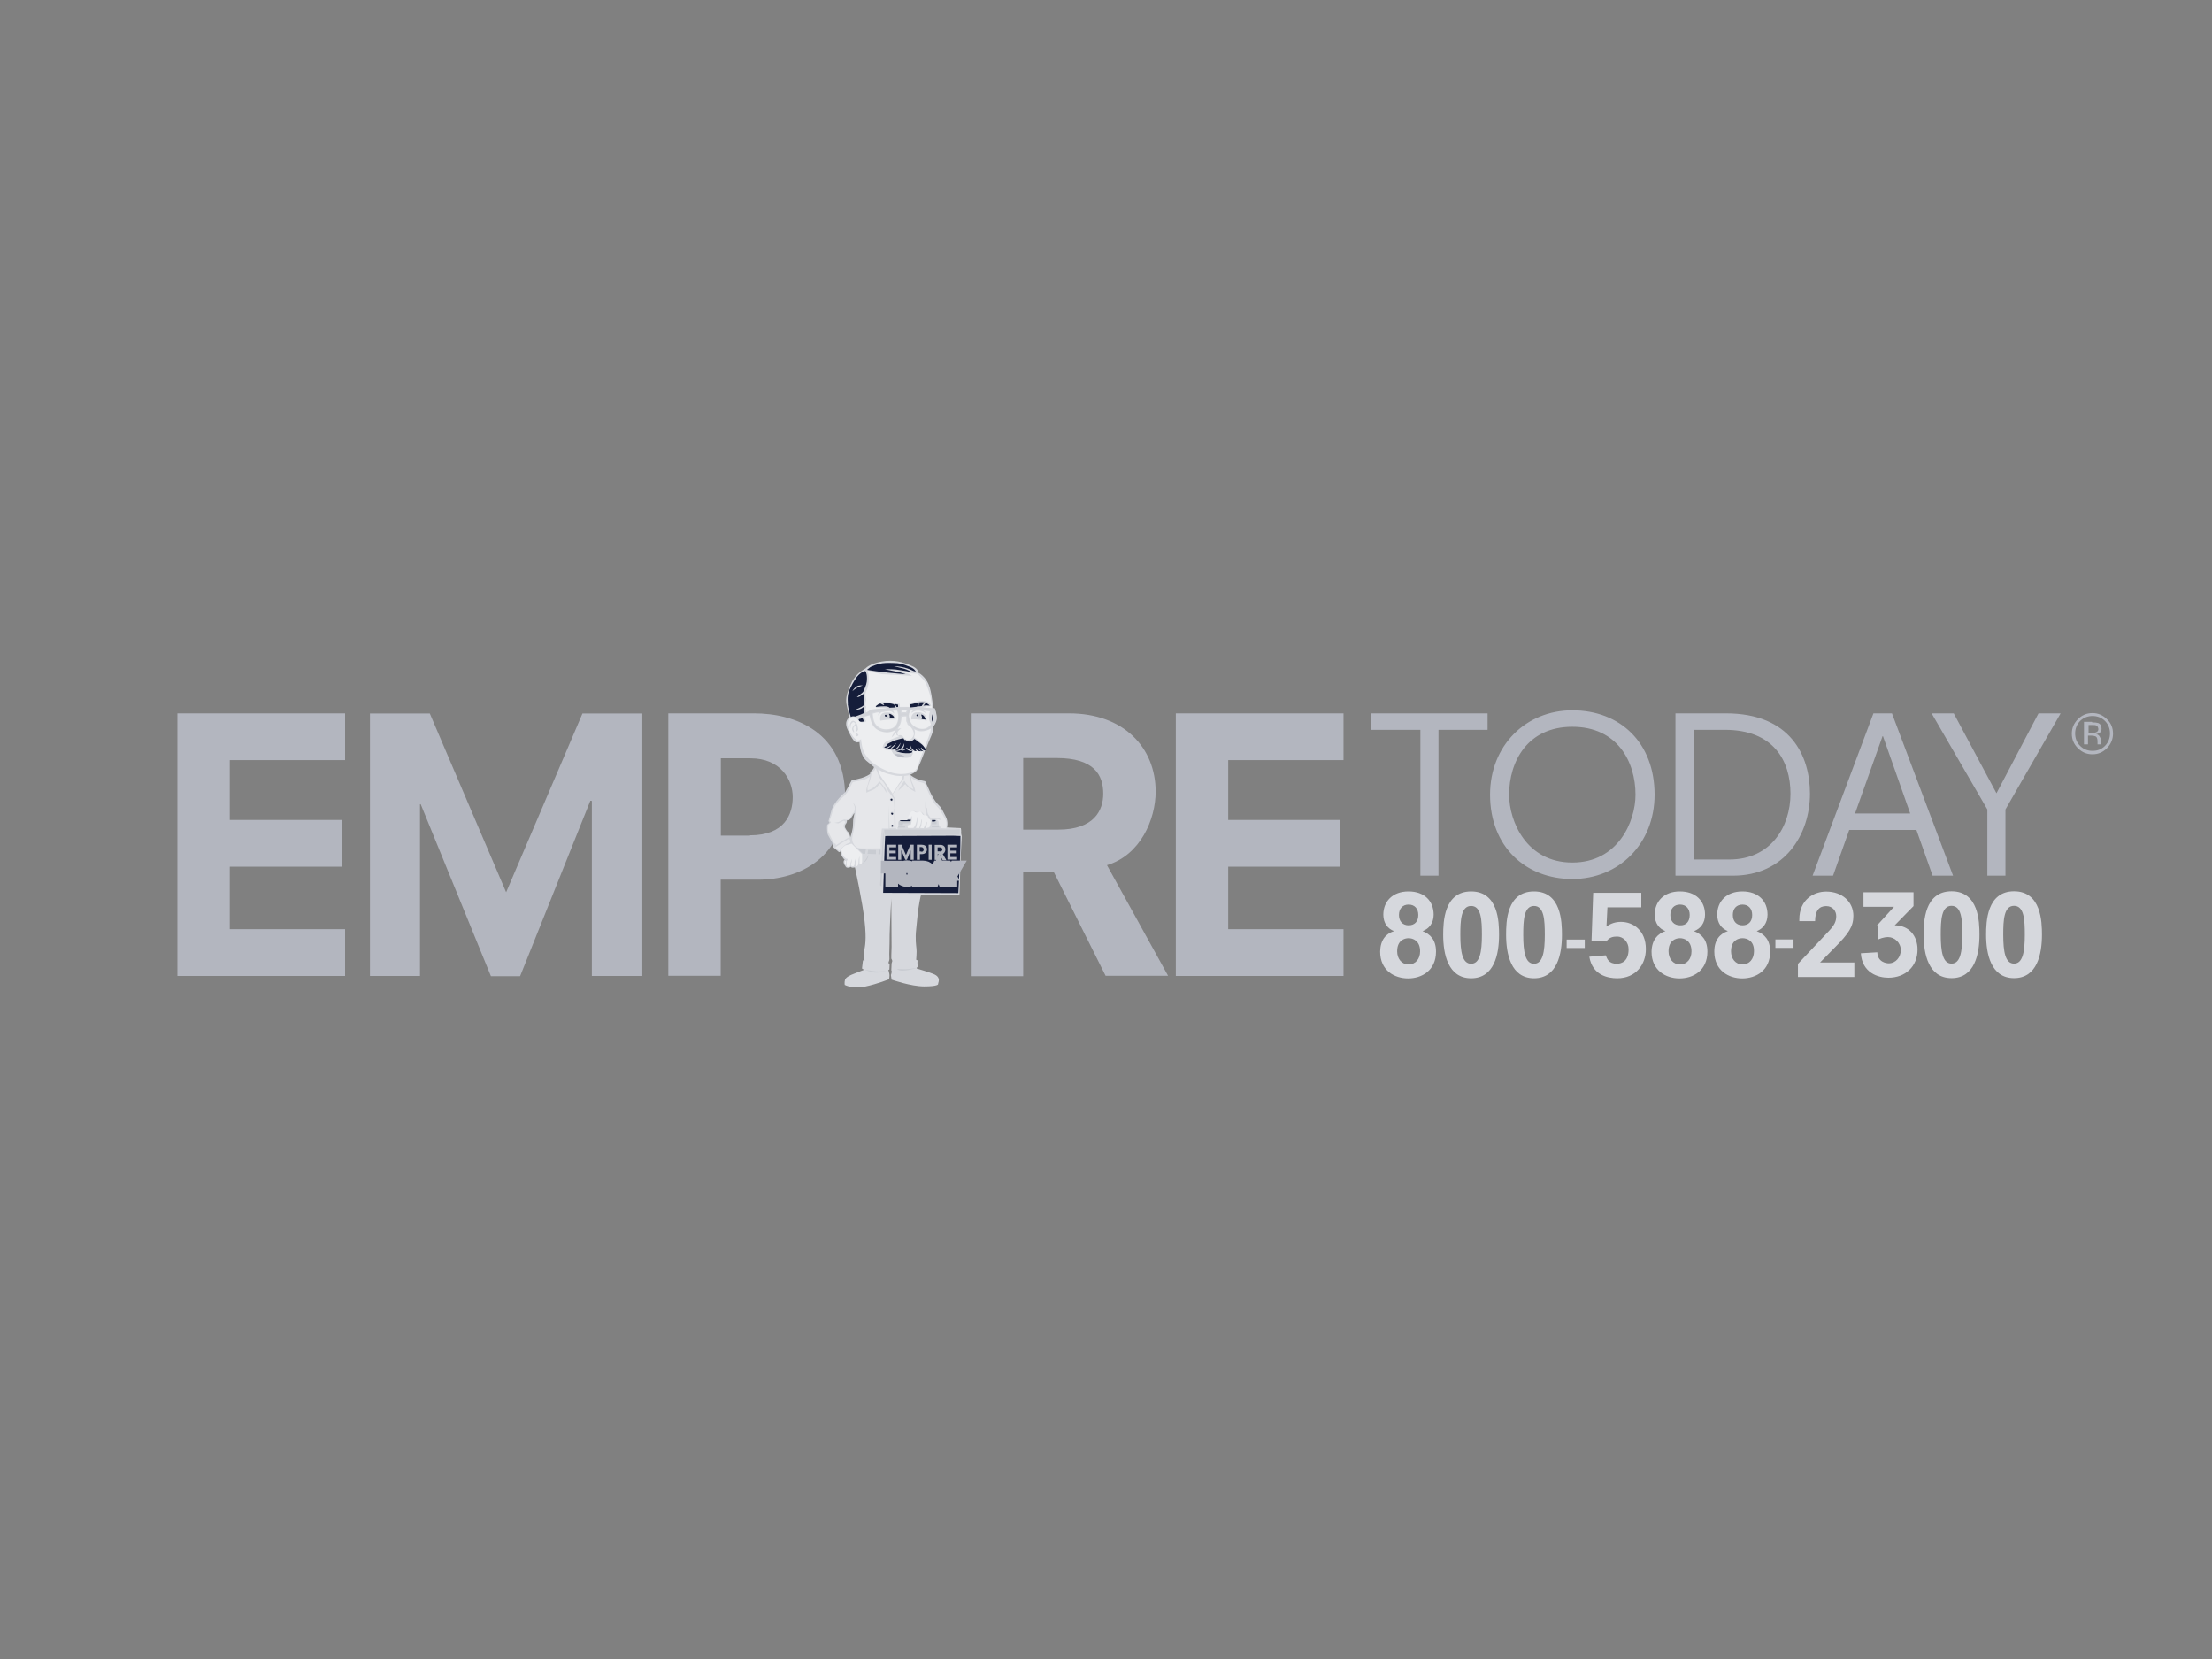 <svg xmlns="http://www.w3.org/2000/svg" viewBox="0 0 160 120"><rect x="0" y="0" width="160" height="120" fill="#808080" stroke="none"/><defs><style>.cls-1{fill:#e6e7ea;}.cls-2{fill:#edeef0;}.cls-3,.cls-4{fill:#b3b6bf;}.cls-5{fill:#b9bcc5;}.cls-6{fill:#cacdd3;}.cls-7{fill:#c9ccd2;}.cls-8{fill:#d2d4d9;}.cls-9{fill:#d6d8dd;}.cls-10,.cls-11{fill:#151d3a;}.cls-4{stroke:#b3b6bf;stroke-miterlimit:6.41;stroke-width:.8px;}.cls-11{opacity:0;}</style></defs><g id="ALL_BGS"><rect class="cls-11" width="160" height="120"></rect></g><g id="Clients-Knockout_SVGs"><g><path class="cls-3" d="M48.34,51.6h6.2c2.99,0,6.59,1.36,6.59,6.03,0,4.37-3.26,6-6.3,6h-2.7v6.95h-3.79v-18.98Zm5.91,8.82c2.5,0,3.09-1.51,3.09-2.77s-.88-2.8-3.06-2.8h-2.14v5.59h2.11v-.02ZM12.83,51.6h12.13v3.38h-8.34v4.33h8.12v3.38h-8.12v4.52h8.34v3.38H12.83v-18.98Zm29.92,6.32h-.05l-5.08,12.69h-2.11l-5.08-12.44h-.05v12.42h-3.62v-18.98h4.33l5.52,12.93,5.52-12.93h4.33v18.98h-3.65v-12.66h-.05Zm33.47,5.18h-2.21v7.51h-3.79v-19.01h7.1c3.99,0,6.27,2.5,6.27,5.66,0,1.99-1.09,4.59-3.52,5.32l4.42,8h-4.52l-3.74-7.49Zm.32-3.09c2.6,0,3.26-1.39,3.26-2.6,0-1.36-.66-2.58-3.38-2.58h-2.41v5.18h2.53Zm8.51-8.41h12.13v3.38h-8.34v4.33h8.12v3.38h-8.12v4.52h8.34v3.38h-12.13v-18.98Zm17.67,1.19h-3.55v-1.19h8.43v1.19h-3.55v10.55h-1.31v-10.55h-.02Zm11.01-1.41c3.45,0,5.95,2.33,5.95,6.1,0,3.55-2.58,6.1-5.95,6.1s-5.95-2.33-5.95-6.1c0-3.55,2.58-6.1,5.95-6.1Zm0,1.19c-3.26,0-4.57,2.53-4.57,4.91,0,1.94,1.26,4.91,4.57,4.91s4.57-2.97,4.57-4.91c0-2.38-1.31-4.91-4.57-4.91Zm11.11-.97c4.67,0,6.08,3.06,6.08,5.81,0,2.94-1.82,5.93-5.57,5.93h-4.16v-11.74h3.65Zm-2.33,10.57h2.58c2.99,0,4.42-2.36,4.42-4.76s-1.24-4.62-4.74-4.62h-2.26v9.38Zm13-10.57h1.34l4.42,11.74h-1.48l-1.17-3.31h-4.86l-1.17,3.31h-1.48l4.4-11.74Zm.68,1.65h-.02l-1.99,5.59h3.99l-1.97-5.59Zm7.56,5.3l-4.03-6.95h1.6l3.09,5.78,3.04-5.78h1.6l-3.99,6.95v4.79h-1.31v-4.79Z"></path><path class="cls-9" d="M61.13,59.84c-.07-.12,.07-.27,.07-.27,0,0,.02-.02,.05-.1,.02-.07,0-.12,0-.12,0,0,.24-.05,.27-.12s.17-.24,.19-.29c.02-.07,.1-.12,.1-.12,0,0-.05,.15-.1,.49-.02,.32,0,.51-.05,.68-.02,.17-.15,.56-.15,.56,0,0-.07-.29-.15-.36-.1-.05-.24-.34-.24-.34Zm-1.29,.46c.12,.22,.44,.8,.44,.8l-.05,.15,.46,.39,.12-.05s.02,.07,.02,.15,.05,.17,.12,.27c.07,.12,.15,.17,.15,.17,0,0-.12,.07-.07,.24s.1,.19,.1,.19c0,0,.05,.15,.15,.15,.12,.02,.19-.02,.19-.02l.05-.05s.07,.07,.15,.07,.17-.02,.17-.02c0,0,.56,2.55,.7,3.91,.15,1.34,.02,1.82-.02,2.07s-.07,.51-.05,.58c.05,.07,.07,.17,.07,.17h-.12l-.07,.58,.15,.1s-.41,.15-.7,.27c-.32,.12-.63,.27-.68,.46-.05,.17-.02,.36-.02,.36,0,0,.58,.32,1.48,.12,.9-.19,1.73-.53,1.73-.53,0,0,.05-.27,.02-.39s-.07-.29-.07-.29l.07-.02,.02-.39s-.12-.07-.07-.15c.02-.07,.07-.15,.05-.36s.02-.75,.02-1.63c.02-.9,.12-2.6,.12-2.6,0,0,.02,3.11,.02,3.5-.02,.39-.02,.83-.02,.83,0,0,.07,.12,.07,.19-.02,.07-.05,.17-.05,.17l-.02,.49s.05,.07,.02,.17c-.02,.12-.05,.17-.05,.17l.05,.34s1.39,.49,2.36,.49,1-.15,1-.15c0,0,.02-.12,.05-.22s.02-.34-.29-.49-1.31-.44-1.31-.44v-.05s.12-.05,.07-.19c-.02-.15,0-.34,0-.34l-.1-.05s.05-.61,.02-.8c-.02-.22-.1-.7-.02-1.41,.07-.7,.12-1.34,.24-1.97,.12-.66,.12-.49,.12-.49h2.77s.05-1.46,.07-2.24c.02-.75,.1-2.02,.1-2.02,0,0-.05-.15-.05-.27,.02-.12-.02-.32-.02-.32l-1-.05s.12-.39-.1-.8-.29-.61-.44-.75c-.15-.12-.44-.51-.58-.8-.15-.29-.29-.66-.34-.73-.05-.1-.07-.24-.15-.27s-.27-.05-.36-.07-.24-.12-.36-.17-.34-.22-.34-.22c0,0,.39-.15,.49-.32,.07-.15,.24-.51,.34-.78,.1-.24,.24-.63,.24-.63l.15-.32s.05-.15,.15-.39c.1-.24,.24-.53,.27-.7,.02-.17,0-.29,0-.29,0,0,.27-.32,.29-.63,.02-.32-.15-.75-.15-.75l-.12-.02s-.05-.83-.24-1.48-.66-1-.83-1.07c0,0,.05-.29-.51-.51-.56-.24-1.26-.46-2.16-.29s-1.14,.49-1.14,.49c0,0-.68,.32-1,1s-.49,1.12-.36,1.7,.19,.85,.19,.85c0,0-.44,.22-.12,.9,.32,.68,.51,.92,.68,.9l.17-.02s.02,.92,.49,1.34c.46,.39,.56,.46,.56,.46,0,0-.02,.12-.12,.22-.1,.07-.15,.17-.15,.17l-.02,.12s-.27,.19-.63,.29-.7,.17-.7,.17l-.46,.85s-.85,.68-1.02,1.39l-.19,.7,.07,.12-.17,.15s-.05,.44,.05,.66h0Z"></path><path class="cls-8" d="M63.17,52.2c-.12-.27-.15-.63-.15-.63,0,0,.44-.15,1-.17,.56-.02,.9-.05,.9-.05,0,0,.17,.29,.07,.73-.07,.44-.29,.68-.85,.75-.58,.1-.85-.34-.97-.63m1.92-.85c.24-.05,.61-.02,.61-.02,0,0-.02,.05-.05,.12l-.05,.15h-.46v-.15c-.02-.07-.05-.1-.05-.1h0Zm.66,.22c.02-.07,.1-.27,.1-.27,0,0,.44-.05,.85,0,.41,.02,.78,.1,.78,.1,0,0,.19,.36,.07,.78s-.44,.56-.83,.58c-.39,0-.53-.15-.61-.22-.1-.07-.29-.24-.36-.49-.07-.22-.02-.41,0-.49Zm-3.86,.32l.07,.07,.97-.27s.05,.29,.15,.51c.07,.22,.24,.58,.68,.68,.44,.12,.9,.05,1.14-.24,.24-.27,.24-.85,.24-.85,0,0,.15-.05,.27-.05s.22,.02,.22,.02c0,0,0,.15,.02,.27s.07,.24,.12,.29c.02,.05,.15,.1,.22,.15,.1,.05,.15,.19,.15,.19,0,0,.17,.1,.39,.15,.22,.05,.61-.02,.85-.19,.24-.17,.32-.46,.34-.66,.02-.19-.1-.66-.1-.66,0,0-.07-.02-.39-.07-.34-.05-.41-.05-.95-.07s-.92,.02-1.31,.02c-.36,0-.83,.05-1.29,.07-.46,.02-.75,.1-.75,.1,0,0-.34,.17-.51,.24-.19,.15-.53,.29-.53,.29h0Z"></path><path class="cls-10" d="M67.47,51.6s.05,.15,.05,.32-.05,.32-.05,.32c0,0-.1-.15-.07-.27-.02-.12,.07-.36,.07-.36m-.51,.44s-.1-.02-.15-.02-.15-.02-.15-.02c0,0,.05-.1,.02-.17l-.05-.15s.22-.02,.32,.36"></path><path class="cls-6" d="M66.33,51.62h.17s.07,.02,.07,.17-.07,.17-.07,.17h-.1s.07-.1,.05-.17c0-.07-.12-.17-.12-.17"></path><path class="cls-10" d="M66.28,51.74s.05,.07,.07,.07c.05,0,.07-.02,.07-.07,0-.02-.05-.07-.07-.07-.02,.02-.07,.05-.07,.07m-1.6,.19s-.02-.12-.12-.19q-.1-.07-.17-.1s-.1,0-.1,0c0,0,.05,.05,.07,.17,0,.1-.02,.15-.02,.15,0,0,.15-.05,.34-.02"></path><path class="cls-6" d="M64,51.64s.02-.02,.1-.02,.12,.02,.15,.1c.02,.07,.02,.12,.02,.17-.02,.05-.02,.07-.02,.07h-.12s.05-.07,.05-.15-.05-.15-.1-.15c-.05-.02-.07-.02-.07-.02"></path><path class="cls-10" d="M64,51.77s.02,.07,.07,.07,.07-.02,.07-.07c0-.02-.02-.07-.07-.07s-.07,.02-.07,.07"></path><path class="cls-10" d="M66.23,48.56s-.07-.22-.51-.36c-.44-.17-.66-.24-1.09-.24-.44-.02-.78,0-.97,.05-.32,.07-.39,.12-.53,.17-.15,.05-.22,.1-.27,.15-.05,.05-.15,.12-.15,.12,0,0,.05,.02,.63,.1,.56,.07,1.24,.15,1.56,.17,.32,.02,.61,.05,.61,.05,0,0-.29-.12-.68-.19s-.83-.17-.83-.17c0,0,.39-.02,.8,.02,.41,.07,.75,.1,.92,.15,.17,.02,.24,.05,.24,.05,0,0-.27-.19-.68-.29-.41-.1-.63-.15-.63-.15,0,0,.39,0,.78,.1,.36,.1,.53,.19,.63,.24,.07,.02,.17,.05,.17,.05m-4.18,1.14c-.17,.07-.39,.27-.39,.27,0,0,.02-.05,.07-.12s.1-.12,.24-.22,.44-.07,.44-.07c0,0-.22,.07-.36,.15Zm-.73,1.22c.05,.41,.22,.92,.22,.92,0,0,.1-.05,.17-.05s.15,.02,.15,.02c0,0,.53-.19,.61-.24s.05-.15,0-.17c-.05-.02,0-.12,.02-.17,.02-.07,.02-.15,.02-.15,0,0-.1,.1-.24,.17s-.39,.07-.39,.07c0,0,.49-.22,.56-.29s.02-.22,.02-.22c0,0,.05-.15,.05-.32s-.07-.32-.07-.32c0,0-.1,.1-.22,.17s-.24,.07-.24,.07c0,0,.29-.24,.39-.32,.1-.07,.15-.24,.19-.36s.15-.27,.15-.68-.12-.53-.12-.53c-.17,.02-.34,.15-.49,.29s-.39,.51-.58,.92c-.22,.41-.22,.75-.19,1.17h0Zm5.47,.1s.15-.02,.22-.02,.24,.02,.24,.02l-.07-.07s-.17-.12-.17-.12c0,0-.07,.02-.12,.07-.02,.05-.1,.12-.1,.12m.15-.22s-.12,.05-.17,.1-.1,.15-.1,.15c0,0-.12,.02-.19,.02h-.05s0-.05,.02-.12c.02-.05,.1-.12,.1-.12,0,0-.1,.05-.12,.1s-.1,.17-.1,.17l-.46,.05s-.02-.02-.05-.1c-.02-.07,0-.12,0-.12,.12,0,.46-.12,.7-.15s.41,.02,.41,.02m-1.97,.15v.17h-.12s-.02-.07-.05-.1c-.02-.02-.07-.12-.07-.12l.24,.05m-.58,.24s-.12-.12-.36-.12-.32,0-.44,.02-.22,.02-.22,.02l-.02-.05s.15-.12,.22-.15c.07-.02,.12-.07,.17-.02,.07,.05,.22,.1,.22,.1,0,0,0-.1-.07-.12-.05-.05-.07-.05-.07-.05l.39,.02s.29,.02,.41,.07c.1,.02,.15,.17,.17,.24l-.39,.02m-1.99,.73s0,.07,.05,.15,.07,.12,.07,.12c0,0-.15,.02-.22,.02s-.12-.02-.15-.05c-.02-.05-.05-.12-.05-.12,0,0,.02-.05,.15-.05,.1-.07,.15-.07,.15-.07m1.56,2.11s0,.05,.15,.07c0,0,.1-.07,.22-.12s.17-.1,.17-.1c0,0-.1,.15-.17,.17-.07,.05-.19,.12-.19,.12,0,0,.05,.02,.17,0s.15-.05,.19-.12c.07-.05,.17-.15,.22-.19,.05-.05,.1-.12,.1-.12,0,0-.02,.12-.17,.27-.15,.15-.24,.19-.24,.19,0,0,.15,.05,.27,0,.1-.02,.19-.1,.27-.19s.19-.29,.19-.29c0,0-.02,.17-.15,.34-.12,.15-.24,.19-.24,.19,0,0,.17,.05,.32-.05,.15-.1,.17-.15,.24-.22,.05-.1,.1-.22,.1-.22,0,0,0,.19-.05,.29-.05,.1-.15,.17-.15,.17,0,0,.15,.02,.24-.02,.1-.07,.15-.12,.15-.12,0,0,.05,.07,.15,.12,.07,.05,.15,.07,.22,.1l.07,.02s-.15-.1-.17-.22c-.05-.1-.05-.15-.05-.17,0-.05,.02-.07,.02-.07,0,0,.05,.24,.15,.32,.1,.07,.15,.15,.22,.15,.07,.02,.12,.02,.12,.02,0,0-.05-.05-.1-.12-.02-.07-.02-.1-.02-.1,0,0,.1,.12,.19,.17,.1,.05,.12,.05,.19,.05h.07s-.12-.05-.17-.12,0-.15,0-.15c0,0,.02,.17,.12,.22,.1,.05,.07,.05,.15,.05h.07s-.07,0-.17-.12c-.1-.1-.02-.17-.02-.17,0,0,.05,.12,.12,.17,.15,.07,.12,.07,.22,0,0,0-.07-.12-.19-.27s-.29-.24-.41-.34-.24-.17-.24-.17c0,0-.17,.19-.36,.19-.19-.02-.29-.12-.29-.12l-.05,.02s-.05-.05-.07-.1c-.02-.07-.15-.02-.41,.05-.27,.07-.36,.12-.61,.24-.24,.1-.22,.19-.24,.24-.1,.02-.12,.05-.12,.05h0Z"></path><path class="cls-10" d="M65.97,54.34s-.15,0-.27-.07-.15-.1-.15-.1c0,0-.19,.15-.29,.12s-.12-.05-.12-.05c0,0-.1,.07-.19,.07h-.19s.29,.15,.73,.17,.46-.05,.49-.07v-.07"></path><path class="cls-5" d="M65.5,54.78s-.1-.12-.27-.17c-.17-.07-.22-.07-.34-.07h-.15s-.02,.12,.29,.19,.46,.05,.46,.05"></path><path class="cls-10" d="M64.41,57.84s.02,.07,.07,.07,.07-.02,.07-.07-.02-.07-.07-.07c-.02,0-.07,.02-.07,.07m.05,1.02s.02,.07,.07,.07,.07-.02,.07-.07-.05-.07-.07-.07c-.05-.02-.07,.02-.07,.07m0,.87s.02,.07,.07,.07,.07-.02,.07-.07-.02-.07-.07-.07c-.02,0-.07,.05-.07,.07"></path><path class="cls-7" d="M67.74,59.62h-.34v-.36s.17,0,.24,.02,.1,.07,.1,.15c.02,.07,0,.19,0,.19m-1.85-.34s-.02,.19-.05,.24l-.02,.02s-.32,.02-.39,.02-.1-.02-.12,.05c0,.05-.02,.07-.02,.07h-.29v-.19c0-.1,0-.19,.15-.22h.75"></path><path class="cls-10" d="M65.82,59.4h-.56c-.1,0-.17,0-.17-.05s.1-.05,.17-.05h.63l-.02,.07h-.05m1.6-.05h.19c.07,0,.07,.02,.07,.05s-.02,.02-.1,.05h-.17v-.1"></path><path class="cls-7" d="M65.46,59.86s.05-.12-.07-.12c-.1,0-.46,.02-.46,.02v.1h.53m2.45-.02s.02-.12-.05-.12h-.39s-.07,0-.07,.05v.07h.51m1.51,.15s.02,.12,0,.22,0,.17,0,.17l-5.42,.02-.05-.39h5.08m-5.15,.12l.05,.51-.17,3.5-.1-.12,.22-3.89m-.19,1.34v.32h-.15l.02-.32h.12m-.32,.02v.29l-.61-.02,.05-.29,.56,.02m-.73-.05l-.05,.32h-.15l-.34-.32h.53m.19,.39s-.15,.39-.44,.63c0,0,.19-.07,.32-.27,.15-.22,.12-.36,.12-.36"></path><path class="cls-10" d="M69.47,60.47s0,1.12-.05,2.11-.1,2.02-.1,2.02l-5.44-.02s.07-2.28,.1-3.04c.02-.75,.05-1.07,.05-1.07l4.93-.02"></path><path class="cls-7" d="M66.31,70s-.49,.1-.8,.1-.63-.02-.63-.02c0,0,.12,.17,.53,.12,.39-.02,.9-.19,.9-.19m-2.19,.22s-.49,.07-.85,.02c-.36-.05-.75-.12-.75-.12,0,0,.51,.22,.8,.22,.29,.02,.8-.12,.8-.12"></path><path class="cls-1" d="M61.42,60.66s.05,.05,.07,.15c.02,.1,.02,.12,.02,.12,0,0-.22,.07-.36,.17-.12,.1-.19,.15-.29,.27s-.15,.17-.15,.17l-.29-.24s.32-.24,.53-.36,.32-.19,.36-.22l.1-.05"></path><path class="cls-1" d="M64.7,58.5c-.02-.44-.05-.73-.05-.73,0,0-.27-.36-.39-.53-.1-.19-.24-.53-.39-.68s-.29-.32-.36-.56-.17-.44-.17-.44c0,0-.02,.1-.15,.22-.12,.1-.15,.12-.15,.12,0,0-.02,.29-.12,.56s-.17,.44-.17,.56c0,.1,.02,.15,.02,.15,0,0,.29-.1,.46-.24s.29-.27,.32-.34c.02-.05,.05-.1,.1-.05,.02,.05,.17,.19,.27,.34,.1,.15,.19,.22,.19,.32v.15l-.19-.34c-.12-.17-.19-.27-.22-.29-.05-.02-.02-.1-.15,.07-.12,.15-.24,.29-.44,.36s-.34,.15-.36,.15c-.05,.02-.07,.05-.07,.05,0,0-.05-.15,0-.32s.12-.36,.15-.49,.07-.22,.07-.29v-.07s-.22,.19-.58,.27-.63,.07-.68,.19-.29,.58-.36,.68c-.07,.1-.19,.24-.29,.32s-.41,.36-.61,.68c-.17,.32-.19,.53-.27,.75l-.1,.29,.1,.12-.19,.19s-.07,.29,0,.49,.41,.83,.41,.83l.12,.05,.02,.1s.15-.12,.46-.29c.29-.19,.46-.27,.46-.27,0,0,.02-.17-.07-.29s-.24-.36-.29-.46c-.02-.12-.02-.15,.02-.22,.05-.05,.12-.15,.07-.19s-.1-.05-.1-.05l-.39,.19-.27-.05,.29-.05,.41-.19s.15,.05,.29,0,.19-.19,.24-.29,.05-.12,.12-.17,.12-.19,.12-.32c0-.15-.02-.19-.07-.29l-.05-.15s.24,.27,.22,.56-.07,.27-.07,.27c0,0,.02,.39-.05,.83-.05,.44-.17,.78-.17,.97,0,.22,.1,.36,.19,.49,.07,.1,.24,.17,.41,.19s1.46,0,1.46,0c0,0-.02-.41,.02-.75,.02-.34,.07-.68,.07-.68h.49v-1.7l.07,1.68h.34s0-.92-.02-1.39h0Zm-.34-.66c0-.07,.05-.12,.12-.12s.12,.05,.12,.12-.05,.12-.12,.12c-.05,0-.12-.05-.12-.12Zm.17,.87c.07,0,.12,.05,.12,.12s-.05,.12-.12,.12-.12-.05-.12-.12c0-.05,.05-.12,.12-.12Zm.02,1.17c-.07,0-.12-.05-.12-.12s.05-.12,.12-.12,.12,.05,.12,.12c0,.05-.07,.12-.12,.12Z"></path><path class="cls-1" d="M64.78,59.88s0-.63-.02-1.14c-.02-.49-.05-1.02-.05-1.02l-.15-.24s.34-.51,.51-.75c.17-.24,.32-.34,.32-.44s.02-.17,.02-.17c0,0,.1,0,.19-.02,.1,0,.17-.05,.17-.05,0,0,.02,.22,.1,.44,.07,.22,.15,.44,.17,.49,.02,.07,.02,.1,.02,.1,0,0-.22-.07-.39-.27-.17-.17-.22-.27-.22-.29-.02-.02-.05-.07-.07,0-.05,.07-.17,.24-.24,.36-.07,.1-.17,.32-.17,.32,0,0,.19-.17,.32-.29,.1-.12,.19-.19,.19-.19,0,0,.1,.15,.29,.29,.19,.15,.44,.27,.44,.27,0,0-.02-.22-.1-.39-.07-.15-.15-.34-.17-.39-.02-.07-.02-.1-.02-.17v-.1s.15,.17,.34,.24c.19,.07,.34,.12,.46,.15s.19,.07,.24,.22c.05,.15,.19,.49,.36,.8s.22,.46,.36,.58c.15,.15,.29,.32,.39,.49,.1,.17,.24,.46,.29,.53s.1,.22,.1,.32-.02,.36-.02,.36l-.41-.02s-.02-.07-.02-.12-.02-.07-.05-.07c-.02-.02-.05-.02-.05-.02,0,0,0-.27-.05-.32s-.17-.1-.17-.1c0,0,.05-.02,.12-.02s.12,.02,.17,.05c.05,.02,.12,.02,.12,.02,0,0-.17-.19-.27-.17-.1,.02-.22,.05-.24,.05h-.15c-.15,.02-.12-.02-.17-.1-.05-.07-.17-.22-.19-.36s0-.24-.02-.27c-.02-.05-.05,.02-.07-.17s-.05-.36-.05-.36c0,0-.02,.27-.02,.46,.02,.19,.07,.32,.07,.39s.02,.22,.02,.22c0,0-.12,.05-.19-.1-.19-.29-.34-.19-.46-.17-.1,.02-.15-.07-.24-.07-.36-.02-.49,.66-.49,.66h-.39s-.27-.02-.27,.19v.29s-.05,.02-.05,.07v.1h-.02v.02l-.12-.1"></path><path class="cls-2" d="M67.4,51.23s-.02-.66-.17-1.09c-.15-.44-.22-.68-.41-.95-.22-.24-.46-.46-.46-.46,0,0-.15,0-.36-.02s-.29-.05-.41-.07-.39-.05-.39-.05c0,0,.34,.1,.49,.15s.27,.15,.27,.15c0,0-.75-.05-1.09-.07-.34-.02-.68-.02-1.05-.05-.36-.05-1.07-.27-1.07-.27,0,0,.05,.17,.07,.29,.02,.12,.02,.46,0,.7-.05,.24-.1,.39-.15,.46-.02,.07-.1,.19-.07,.39,.05,.19,.07,.32,.02,.41l-.02,.1v.22s.07,0,.05,.1-.07,.17-.05,.19c0,.05,.05,.02,.05,.07s-.02,.12-.02,.12l.19-.1c.07-.05,.15-.12,.15-.12,0,0,.32-.05,.61-.07,.27-.02,.61-.02,.61-.02,0,0-.22-.05-.41-.05-.17,0-.39,.02-.39,.02l-.07-.12s.1-.1,.19-.17c.1-.07,.22-.15,.46-.15,.24,.02,.34,0,.53,.05q.22,.05,.39,.07c.17,.02,.19,.02,.19,.02v.22h.75s-.05-.07-.05-.12v-.17s.19-.02,.32-.05,.39-.12,.61-.1c.22,0,.36,.05,.46,.12,.1,.1,.12,.12,.15,.17s.07,.1-.02,.1h-.27s-.27,.07-.27,.07c0,0,.17,.02,.29,.05,.15-.02,.36,.02,.36,.02"></path><path class="cls-2" d="M65.6,51.38s-.02,.05-.05,.07c-.02,.05,0,.07,0,.07h-.34v-.15s.15-.02,.22-.02c.07,.02,.17,.02,.17,.02m.32,.66v-.17s.05-.19,.17-.27,.24-.07,.34-.07,.17-.02,.39,.12c.22,.12,.22,.49,.22,.49,0,0-.05,0-.12-.02s-.12-.02-.44-.05c-.34-.05-.56-.02-.56-.02m.05,.34c.12,.17,.44,.36,.8,.34s.56-.32,.56-.32l-.02-.07s-.02-.1-.05-.12c-.02-.05-.05-.1-.07-.29-.02-.19,.07-.46,.07-.46,0,0-.05,0-.15-.02-.1,0-.32-.05-.32-.05,0,0,.05,.05,.12,.1s.1,.15,.1,.15c-.1-.12-.32-.24-.61-.24s-.46,.17-.46,.17v-.05s.02-.07,.07-.1c.05-.05,.12-.05,.12-.05h-.17c-.15,0-.19,.19-.22,.39,.02,.22,.1,.46,.22,.63Zm-2.31-.39c0-.12,.02-.24,.12-.34s.24-.12,.39-.12c.12,0,.27,.02,.41,.12,.15,.1,.22,.39,.22,.39,0,0-.24,0-.56,.02s-.56,.07-.56,.07c0,0-.02-.02-.02-.15m-.53-.34l.05,.36c.07,.46,.46,.73,.83,.75s.75-.07,.9-.51c.15-.44-.02-.83-.02-.83h-.32s.05,.02,.07,.07c.05,.05,.02,.15,.02,.15,0,0-.07-.1-.12-.12-.05-.05-.17-.07-.17-.07,0,0-.12,0-.24,.02-.15,.02-.36,.05-.36,.05,0,0-.02,.02-.1,.07-.07,.07-.15,.17-.15,.17,0,0,0-.05,.02-.12s.05-.1,.05-.1c0,0-.1,0-.22,.02-.07,.02-.24,.07-.24,.07Zm2.43,.19s-.07-.02-.17,0c-.1,0-.17,.02-.17,.02,0,0-.02,.36-.1,.53-.07,.17-.19,.36-.19,.36,0,0,.1-.05,.15-.05s.12,.02,.12,.02c0,0-.07,0-.17,.1-.07,.07-.17,.19-.1,.32l.05,.07s.15-.05,.17-.02c.05,.02,.1-.02,.24,.19s.44,.15,.53,.07c.1-.1,.22-.27,.17-.46s-.15-.32-.22-.39c-.07-.07-.24-.19-.24-.19l.02-.02s-.07-.15-.1-.22v-.34m.56,1.51s.19,.1,.39,.29c.22,.22,.24,.19,.29,.27l.1,.15s.1-.27,.17-.46,.15-.36,.19-.51c.05-.12,.07-.19,.07-.27v-.1s-.19,.15-.56,.19c-.36,.05-.63-.15-.63-.15,0,0,.07,.17,.05,.29,0,.12-.07,.29-.07,.29h0Z"></path><path class="cls-2" d="M61.52,52.69s-.1-.19-.02-.36c.07-.19,.19-.22,.29-.17,.1,.05,.19,.15,.24,.34,.02,.22,.07,.27,0,.34-.05,.07-.15,.12-.05,.19,.07,.07,.15,.12,.1,.17-.05,.05-.12,.1-.15,.02s-.07-.17-.05-.24,.07-.17,.07-.22,.02-.15,0-.22c-.02-.05-.05-.1-.1-.05s-.15,.15-.12,.24c.02,.07,.1,.34,0,.22s-.12-.24-.07-.32c.02-.07,.07-.12,.12-.17s.12-.1,.07-.15-.12-.12-.19-.05-.12,.12-.12,.19c-.02,.1-.02,.22-.02,.22m-.17-.07c.15,.39,.32,.68,.46,.8,.15,.12,.17,.19,.32,.15,.15-.05,.15-.1,.15-.1,0,0,.05,.78,.32,1.14,.27,.39,.58,.75,1.6,1.19,1.02,.44,1.85,.05,1.9,.02,.05-.02,.22-.17,.27-.34,.07-.17,.12-.36,.19-.56s.12-.34,.17-.44l.07-.15s-.12,.07-.19,.05c-.07-.02-.12-.02-.17-.02-.05-.02-.07-.05-.15-.02-.05,.02-.12,.02-.17,.02s-.07-.02-.07-.02c0,0,.02,.32-.22,.44-.22,.12-.75,.02-.88-.02-.1-.05-.29-.15-.34-.22s-.15-.27-.15-.27c0,0-.27,.02-.36,0s-.17-.1-.17-.1c0,0,0-.02-.02-.05l-.07-.05s.07-.32,.27-.41c.17-.1,.95-.39,.95-.39,0,0-.22-.05-.22-.12-.02-.05-.02-.12-.02-.12,0,0-.1,.05-.15,.15-.07,.1-.17,.17-.17,.17,0,0,.05-.15,.1-.22,.05-.05,.07-.1,.07-.15,.02-.02,.1-.15,.1-.15,0,0-.29,.17-.63,.17-.36-.02-.8-.17-1-.51s-.24-.73-.24-.73l-.36,.1s0,.07,.02,.15l.1,.19s-.22,.1-.34,.07-.17-.05-.22-.12c-.05-.05-.19-.34-.44-.27-.24,.1-.44,.34-.29,.73Z"></path><path class="cls-2" d="M65.29,56.12s-.32,.05-.75-.07c-.44-.1-.56-.15-.73-.24s-.29-.15-.29-.15c0,0,.02,.22,.17,.46,.15,.24,.29,.44,.49,.7,.17,.27,.24,.39,.32,.49l.07,.1s.07-.15,.22-.34c.12-.19,.19-.34,.29-.46s.15-.17,.17-.27c0-.07,.05-.22,.05-.22m-3.69,4.91l.75,.75v.53c0,.15-.07,.19-.12,.19s-.07-.05-.07-.05v-.51s-.07,.17-.07,.34-.02,.32-.1,.36c-.07,.05-.1,0-.1-.1v-.24s.02-.27,.02-.27l-.1,.29c0,.1,0,.34-.12,.34s-.15-.07-.15-.07c0,0,.02-.15,.05-.24,0-.07,.02-.24,.02-.24,0,0-.05,.15-.1,.32-.02,.17-.02,.27-.15,.27s-.12-.07-.12-.07v-.34l.02-.07h.05l-.05-.12-.05,.02s-.19-.12-.27-.27c-.05-.17-.1-.41-.1-.41,0,0,.1-.17,.29-.29,.24-.07,.44-.12,.44-.12"></path><path class="cls-2" d="M61.18,62.56l.02-.29s-.12-.02-.1,.07c0,.07,.07,.22,.07,.22m6.05-2.72s.1-.17,.1-.34-.05-.22-.07-.24c-.05-.02-.12-.05-.12-.12,0-.05-.02-.17-.17-.17-.12,0-.19-.02-.24-.1-.05-.07-.1-.24-.27-.15-.17,.1-.24,.02-.27,0s-.17-.1-.27,0c-.1,.1-.17,.22-.22,.34-.05,.15-.05,.17-.05,.17h.24s0-.07,.02-.12l.05-.1s.02,.1,0,.32-.07,.32-.07,.32c0,0-.1,0-.15,.02l-.1,.05,.05,.17h.39s.12-.12,.17-.29,.07-.24,.07-.32,.02-.22,.02-.22c0,0,.05,.17,.02,.39-.02,.22-.1,.44-.1,.44h.24s.07-.19,.1-.29c.02-.1,.05-.24,.05-.29l.02-.05s.05,.07,0,.27c-.02,.19-.02,.22-.07,.29-.02,.05-.02,.07-.02,.07l.24,.02,.12-.24c.02-.1,.1-.24,.1-.24,0,0,.05,.07,0,.22-.02,.12-.1,.27-.1,.27l.27-.07"></path><path class="cls-3" d="M64.12,61.1h.7v.19h-.49v.24h.46v.19h-.46v.27h.49v.19h-.7v-1.09Zm1.77,.36l-.29,.73h-.12l-.29-.7v.7h-.22v-1.09h.24l.32,.75,.32-.75h.24v1.09h-.22v-.73h.02Zm.41-.36h.36c.17,0,.39,.07,.39,.34,0,.24-.19,.34-.36,.34h-.15v.41h-.22v-1.09h-.02Zm.34,.51c.15,0,.17-.1,.17-.17s-.05-.17-.17-.17h-.12v.32h.12v.02Zm.53-.51h.22v1.09h-.22v-1.09Zm.78,.66h-.12v.44h-.22v-1.09h.41c.24,0,.36,.15,.36,.34,0,.12-.07,.27-.19,.32l.27,.46h-.27l-.24-.46Zm.02-.17c.15,0,.19-.07,.19-.15s-.05-.15-.19-.15h-.15v.29h.15Zm.56-.49h.7v.19h-.49v.24h.46v.19h-.46v.27h.49v.19h-.7v-1.09Z"></path><path class="cls-4" d="M64.46,62.78h-.34v-.12h.78v.12h-.34v1h-.12v-1h.02Zm1.14-.15c.32,0,.56,.22,.56,.56s-.24,.56-.56,.56-.56-.22-.56-.56c0-.32,.24-.56,.56-.56Zm0,.12c-.32,0-.44,.24-.44,.46,0,.17,.12,.46,.44,.46s.44-.27,.44-.46c0-.22-.12-.46-.44-.46Zm1.14-.1c.44,0,.56,.29,.56,.53,0,.27-.17,.56-.53,.56h-.39v-1.09h.36Zm-.22,1h.24c.29,0,.41-.22,.41-.44s-.12-.44-.44-.44h-.22v.87Zm1.34-1h.12l.41,1.09h-.15l-.12-.32h-.46l-.12,.32h-.15l.46-1.09Zm.05,.17h0l-.19,.51h.36l-.17-.51Zm.83,.49l-.39-.66h.15l.29,.53,.29-.53h.15l-.39,.66v.44h-.12v-.44h.02Z"></path><path class="cls-9" d="M100.84,67.35c-.46-.17-.78-.58-.78-1.19,0-.95,.66-1.68,1.82-1.68s1.82,.7,1.82,1.68c0,.61-.34,1.02-.8,1.19,.56,.22,.97,.63,.97,1.48,0,1.39-1.05,1.94-2.02,1.94s-2.02-.56-2.02-1.94c.02-.85,.41-1.29,1-1.48h0Zm1.05,.51c-.32,0-.83,.17-.83,.95,0,.53,.32,.95,.83,.95s.83-.41,.83-.95c0-.78-.53-.95-.83-.95Zm.7-1.68c0-.46-.27-.75-.7-.75s-.7,.29-.7,.75,.27,.75,.7,.75,.7-.27,.7-.75Zm3.82-1.7c1.97,0,2.02,2.21,2.02,3.14,0,1.39-.34,3.14-2.02,3.14s-2.02-1.77-2.02-3.14c0-.92,.05-3.14,2.02-3.14Zm0,1.05c-.73,0-.78,1.02-.78,2.09,0,1.24,.15,2.09,.78,2.09s.78-.85,.78-2.09c0-1.07-.05-2.09-.78-2.09Zm4.55-1.05c1.97,0,2.02,2.21,2.02,3.14,0,1.39-.34,3.14-2.02,3.14s-2.02-1.77-2.02-3.14c0-.92,.02-3.14,2.02-3.14Zm0,1.05c-.73,0-.78,1.02-.78,2.09,0,1.24,.15,2.09,.78,2.09s.78-.85,.78-2.09c0-1.07-.05-2.09-.78-2.09Zm2.36,2.43h1.31v.61h-1.31v-.61Zm1.92-3.38h3.48v1.05h-2.45l-.07,1.39c.32-.24,.68-.34,1.05-.34,.88,0,1.8,.61,1.8,1.97,0,1.12-.73,2.11-2.07,2.11-.68,0-1.8-.22-2.02-1.56l1.19-.1c.1,.27,.22,.61,.8,.61,.36,0,.85-.19,.85-1.05,0-.53-.39-.92-.83-.92-.32,0-.58,.07-.78,.36l-1.07-.05,.12-3.48Zm5.23,2.77c-.46-.17-.78-.58-.78-1.19,0-.95,.66-1.68,1.82-1.68s1.82,.7,1.82,1.68c0,.61-.34,1.02-.8,1.19,.56,.22,.97,.63,.97,1.48,0,1.39-1.05,1.94-2.02,1.94s-2.02-.56-2.02-1.94c.02-.85,.44-1.29,1-1.48h0Zm1.05,.51c-.32,0-.83,.17-.83,.95,0,.53,.32,.95,.83,.95s.83-.41,.83-.95c0-.78-.53-.95-.83-.95Zm.7-1.68c0-.46-.27-.75-.7-.75s-.7,.29-.7,.75,.27,.75,.7,.75c.44,.02,.7-.27,.7-.75Zm2.77,1.17c-.46-.17-.78-.58-.78-1.19,0-.95,.66-1.68,1.82-1.68s1.82,.7,1.82,1.68c0,.61-.34,1.02-.78,1.19,.56,.22,.97,.63,.97,1.48,0,1.39-1.05,1.94-2.02,1.94s-2.02-.56-2.02-1.94c0-.85,.41-1.29,.97-1.48Zm1.05,.51c-.32,0-.83,.17-.83,.95,0,.53,.32,.95,.83,.95s.83-.41,.83-.95c.02-.78-.51-.95-.83-.95Zm.7-1.68c0-.46-.27-.75-.7-.75s-.7,.29-.7,.75,.27,.75,.7,.75,.7-.27,.7-.75Zm1.68,1.77h1.31v.61h-1.31v-.61Zm1.63,1.77l2.24-2.38c.44-.46,.53-.75,.53-1.07,0-.36-.24-.73-.73-.73-.51,0-.8,.34-.8,1.09h-1.14v-.12c0-1.48,1.09-2.02,1.94-2.02,1.17,0,1.97,.75,1.97,1.75,0,.78-.34,1.29-1.36,2.31l-1.05,1.07h2.48v1.05h-4.08v-.95Zm5.71-2.77l1.24-1.36h-2.21v-1.05h3.62v1l-1.36,1.39c1.02,0,1.65,.75,1.65,1.75,0,1.22-.87,2.04-2.11,2.04-.75,0-1.9-.36-1.99-1.77l1.19-.07c.02,.7,.63,.8,.83,.8,.51,0,.87-.46,.87-.95,0-.56-.46-.95-.92-.95-.32,0-.61,.12-.75,.19v-1.02h-.05Zm5.4-2.48c1.97,0,2.02,2.21,2.02,3.14,0,1.39-.34,3.14-2.02,3.14s-2.02-1.77-2.02-3.14c0-.92,.05-3.14,2.02-3.14Zm0,1.05c-.73,0-.78,1.02-.78,2.09,0,1.24,.15,2.09,.78,2.09s.78-.85,.78-2.09c0-1.07-.05-2.09-.78-2.09Zm4.52-1.05c1.97,0,2.02,2.21,2.02,3.14,0,1.39-.34,3.14-2.02,3.14s-2.02-1.77-2.02-3.14c0-.92,.05-3.14,2.02-3.14Zm0,1.05c-.73,0-.78,1.02-.78,2.09,0,1.24,.15,2.09,.78,2.09s.78-.85,.78-2.09c0-1.07-.05-2.09-.78-2.09Z"></path><path class="cls-3" d="M152.4,54.12c-.29,.29-.63,.44-1.05,.44s-.75-.15-1.05-.44c-.29-.29-.44-.63-.44-1.05s.15-.75,.44-1.05c.29-.29,.63-.44,1.05-.44s.75,.15,1.05,.44,.44,.63,.44,1.05c0,.39-.15,.75-.44,1.05Zm-1.94-1.97c-.24,.24-.36,.56-.36,.9,0,.36,.12,.66,.36,.9s.53,.36,.9,.36,.66-.12,.9-.36,.36-.56,.36-.9-.12-.66-.36-.9-.56-.36-.9-.36-.66,.12-.9,.36Zm.87,.1c.19,0,.34,.02,.44,.05,.17,.07,.24,.22,.24,.41,0,.15-.05,.24-.17,.32-.05,.02-.15,.07-.24,.07,.12,.02,.22,.07,.27,.17,.05,.1,.1,.17,.1,.24v.24s0,.07,.02,.07v.02h-.27v-.22c0-.19-.05-.32-.15-.36-.05-.02-.17-.05-.32-.05h-.22v.63h-.29v-1.63h.58v.02Zm.32,.24c-.07-.05-.19-.05-.34-.05h-.24v.58h.27c.12,0,.22-.02,.27-.05,.12-.05,.17-.12,.17-.24-.02-.12-.05-.19-.12-.24h0Z"></path></g></g></svg>